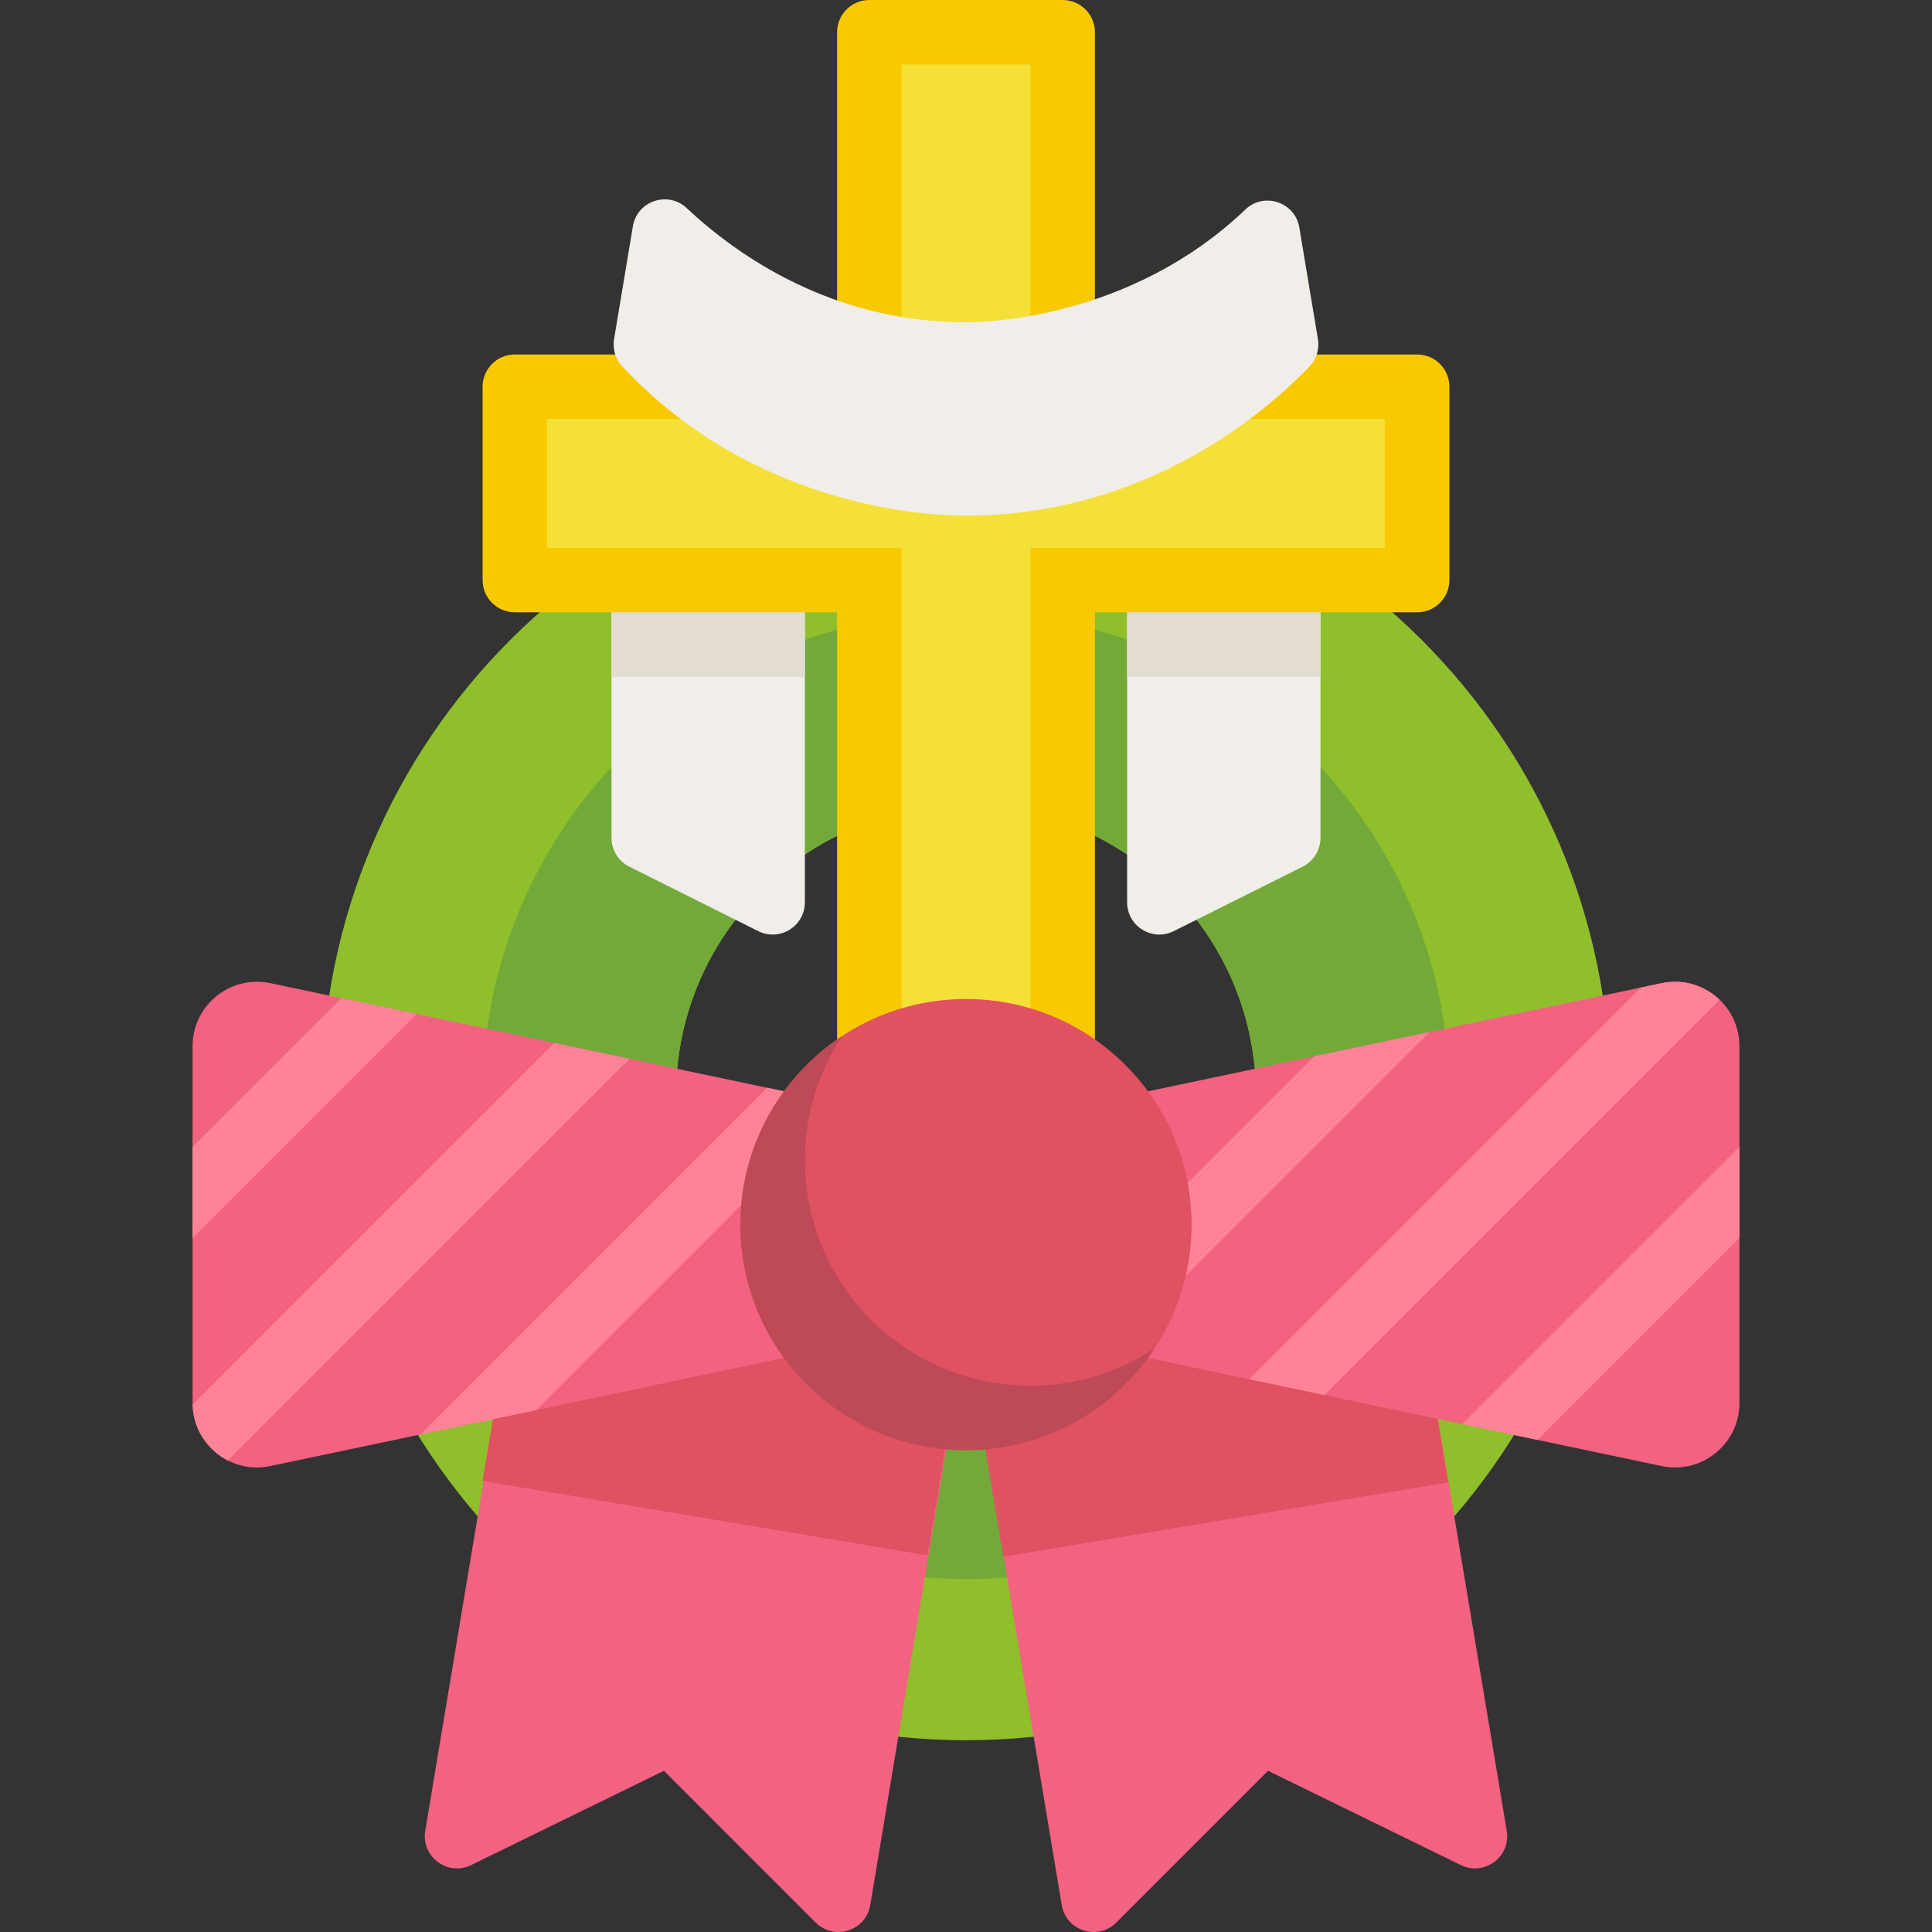 <?xml version="1.0" encoding="iso-8859-1"?>
<!-- Uploaded to: SVG Repo, www.svgrepo.com, Generator: SVG Repo Mixer Tools -->
<svg version="1.1" id="Layer_1" xmlns="http://www.w3.org/2000/svg" xmlns:xlink="http://www.w3.org/1999/xlink" 
	 viewBox="0 0 512.001 512.001" xml:space="preserve">
<rect x="0" y="0" width="512.001" height="512.001" fill="#333333" stroke="none"/>
<path style="fill:#90BF2C;" d="M426.808,290.373c0,94.335-76.473,170.808-170.808,170.808S85.193,384.709,85.193,290.373
	S161.665,119.566,256,119.566S426.808,196.038,426.808,290.373z M256,213.51c-42.451,0-76.864,34.414-76.864,76.864
	s34.412,76.864,76.864,76.864c42.451,0,76.864-34.414,76.864-76.864S298.451,213.51,256,213.51z"/>
<path style="fill:#72A938;" d="M384.106,290.373c0,70.751-57.355,128.106-128.106,128.106s-128.106-57.355-128.106-128.106
	S185.25,162.268,256,162.268S384.106,219.623,384.106,290.373z M256,213.51c-42.451,0-76.864,34.414-76.864,76.864
	s34.412,76.864,76.864,76.864c42.451,0,76.864-34.414,76.864-76.864S298.451,213.51,256,213.51z"/>
<g>
	<path style="fill:#F1EDE8;" d="M345.223,229.678l-34.162,17.081c-5.678,2.84-12.36-1.29-12.36-7.638v-85.393h51.242v68.313
		C349.945,225.274,348.117,228.231,345.223,229.678z"/>
	<path style="fill:#F1EDE8;" d="M166.777,229.678l34.162,17.081c5.678,2.84,12.36-1.29,12.36-7.638v-85.393h-51.242v68.313
		C162.056,225.274,163.884,228.231,166.777,229.678z"/>
</g>
<g>
	<rect x="298.7" y="153.727" style="fill:#E3DCD2;" width="51.242" height="25.621"/>
	<rect x="162.054" y="153.727" style="fill:#E3DCD2;" width="51.242" height="25.621"/>
</g>
<path style="fill:#F9C900;" d="M375.566,93.944h-85.404V8.54c0-4.716-3.824-8.54-8.54-8.54h-51.242c-4.716,0-8.54,3.824-8.54,8.54
	v85.404h-85.404c-4.716,0-8.54,3.824-8.54,8.54v51.242c0,4.716,3.824,8.54,8.54,8.54h85.404v179.348c0,4.716,3.824,8.54,8.54,8.54
	h51.242c4.716,0,8.54-3.824,8.54-8.54V162.268h85.404c4.716,0,8.54-3.824,8.54-8.54v-51.242
	C384.106,97.768,380.282,93.944,375.566,93.944z"/>
<polygon style="fill:#F5E038;" points="238.92,333.075 238.92,145.187 144.975,145.187 144.975,111.025 238.92,111.025 
	238.92,17.081 273.081,17.081 273.081,111.025 367.026,111.025 367.026,145.187 273.081,145.187 273.081,333.075 "/>
<path style="fill:#F1EDE8;" d="M349.261,89.843c0.442,2.652-0.382,5.354-2.241,7.297c-10.196,10.658-42.05,39.507-91.019,39.507
	c-7.225,0-54.855-0.81-91.074-39.525c-1.818-1.943-2.628-4.63-2.191-7.255c1.661-9.963,3.321-19.928,4.982-29.891
	c1.122-6.73,9.28-9.492,14.26-4.827C195.533,67.846,220.651,85.404,256,85.404c4.709,0,43.433-0.669,74.032-29.879
	c4.953-4.728,13.18-1.977,14.305,4.778C345.979,70.15,347.62,79.997,349.261,89.843z"/>
<path style="fill:#F36280;" d="M387.129,494.264l-51.085-24.992l-40.21,40.219c-4.912,4.913-13.321,2.218-14.463-4.633L256,352.746
	l117.936-19.671l25.369,152.111C400.448,492.039,393.368,497.316,387.129,494.264z"/>
<rect x="260.145" y="342.518" transform="matrix(-0.986 0.165 -0.165 -0.986 696.801 687.618)" style="fill:#E05161;" width="119.568" height="60.286"/>
<path style="fill:#F36280;" d="M124.871,494.264l51.085-24.992l40.21,40.219c4.912,4.913,13.321,2.218,14.463-4.633l25.369-152.111
	l-117.936-19.671l-25.369,152.111C111.551,492.039,118.631,497.316,124.871,494.264z"/>
<rect x="132.277" y="342.491" transform="matrix(0.986 0.165 -0.165 0.986 63.913 -26.517)" style="fill:#E05161;" width="119.568" height="60.286"/>
<g>
	<path style="fill:#F36280;" d="M440.369,388.522l-141.667-29.825v-68.323l141.668-29.825c10.617-2.235,20.599,5.865,20.599,16.715
		v94.544C460.97,382.657,450.986,390.756,440.369,388.522z"/>
	<path style="fill:#F36280;" d="M71.63,388.522l141.668-29.825v-68.323L71.63,260.548c-10.617-2.235-20.599,5.865-20.599,16.715
		v94.544C51.031,382.657,61.014,390.756,71.63,388.522z"/>
</g>
<g>
	<polygon style="fill:#FF8397;" points="90.44,264.508 51.031,303.918 51.031,328.072 110.393,268.71 	"/>
	<path style="fill:#FF8397;" d="M146.88,276.391l-95.826,95.826c0.155,6.572,3.961,12.089,9.331,14.824l106.449-106.449
		L146.88,276.391z"/>
	<polygon style="fill:#FF8397;" points="213.298,290.373 203.321,288.273 111.457,380.136 142.053,373.696 213.298,302.451 	"/>
	<polygon style="fill:#FF8397;" points="348.31,279.93 298.702,329.539 298.702,353.693 378.907,273.488 	"/>
	<path style="fill:#FF8397;" d="M440.369,260.548l-5.517,1.161L331.055,365.508l19.955,4.201l104.728-104.728
		C451.837,261.226,446.205,259.321,440.369,260.548z"/>
	<polygon style="fill:#FF8397;" points="460.97,303.918 387.496,377.391 407.451,381.591 460.97,328.072 	"/>
</g>
<circle style="fill:#E05161;" cx="255.998" cy="324.535" r="59.783"/>
<path style="fill:#BD4A56;" d="M273.081,367.237c-33.017,0-59.783-26.766-59.783-59.783c0-12.139,3.629-23.426,9.845-32.857
	c-16.217,10.692-26.926,29.06-26.926,49.938c0,33.017,26.766,59.783,59.783,59.783c20.878,0,39.245-10.709,49.938-26.926
	C296.508,363.608,285.22,367.237,273.081,367.237z"/>
</svg>